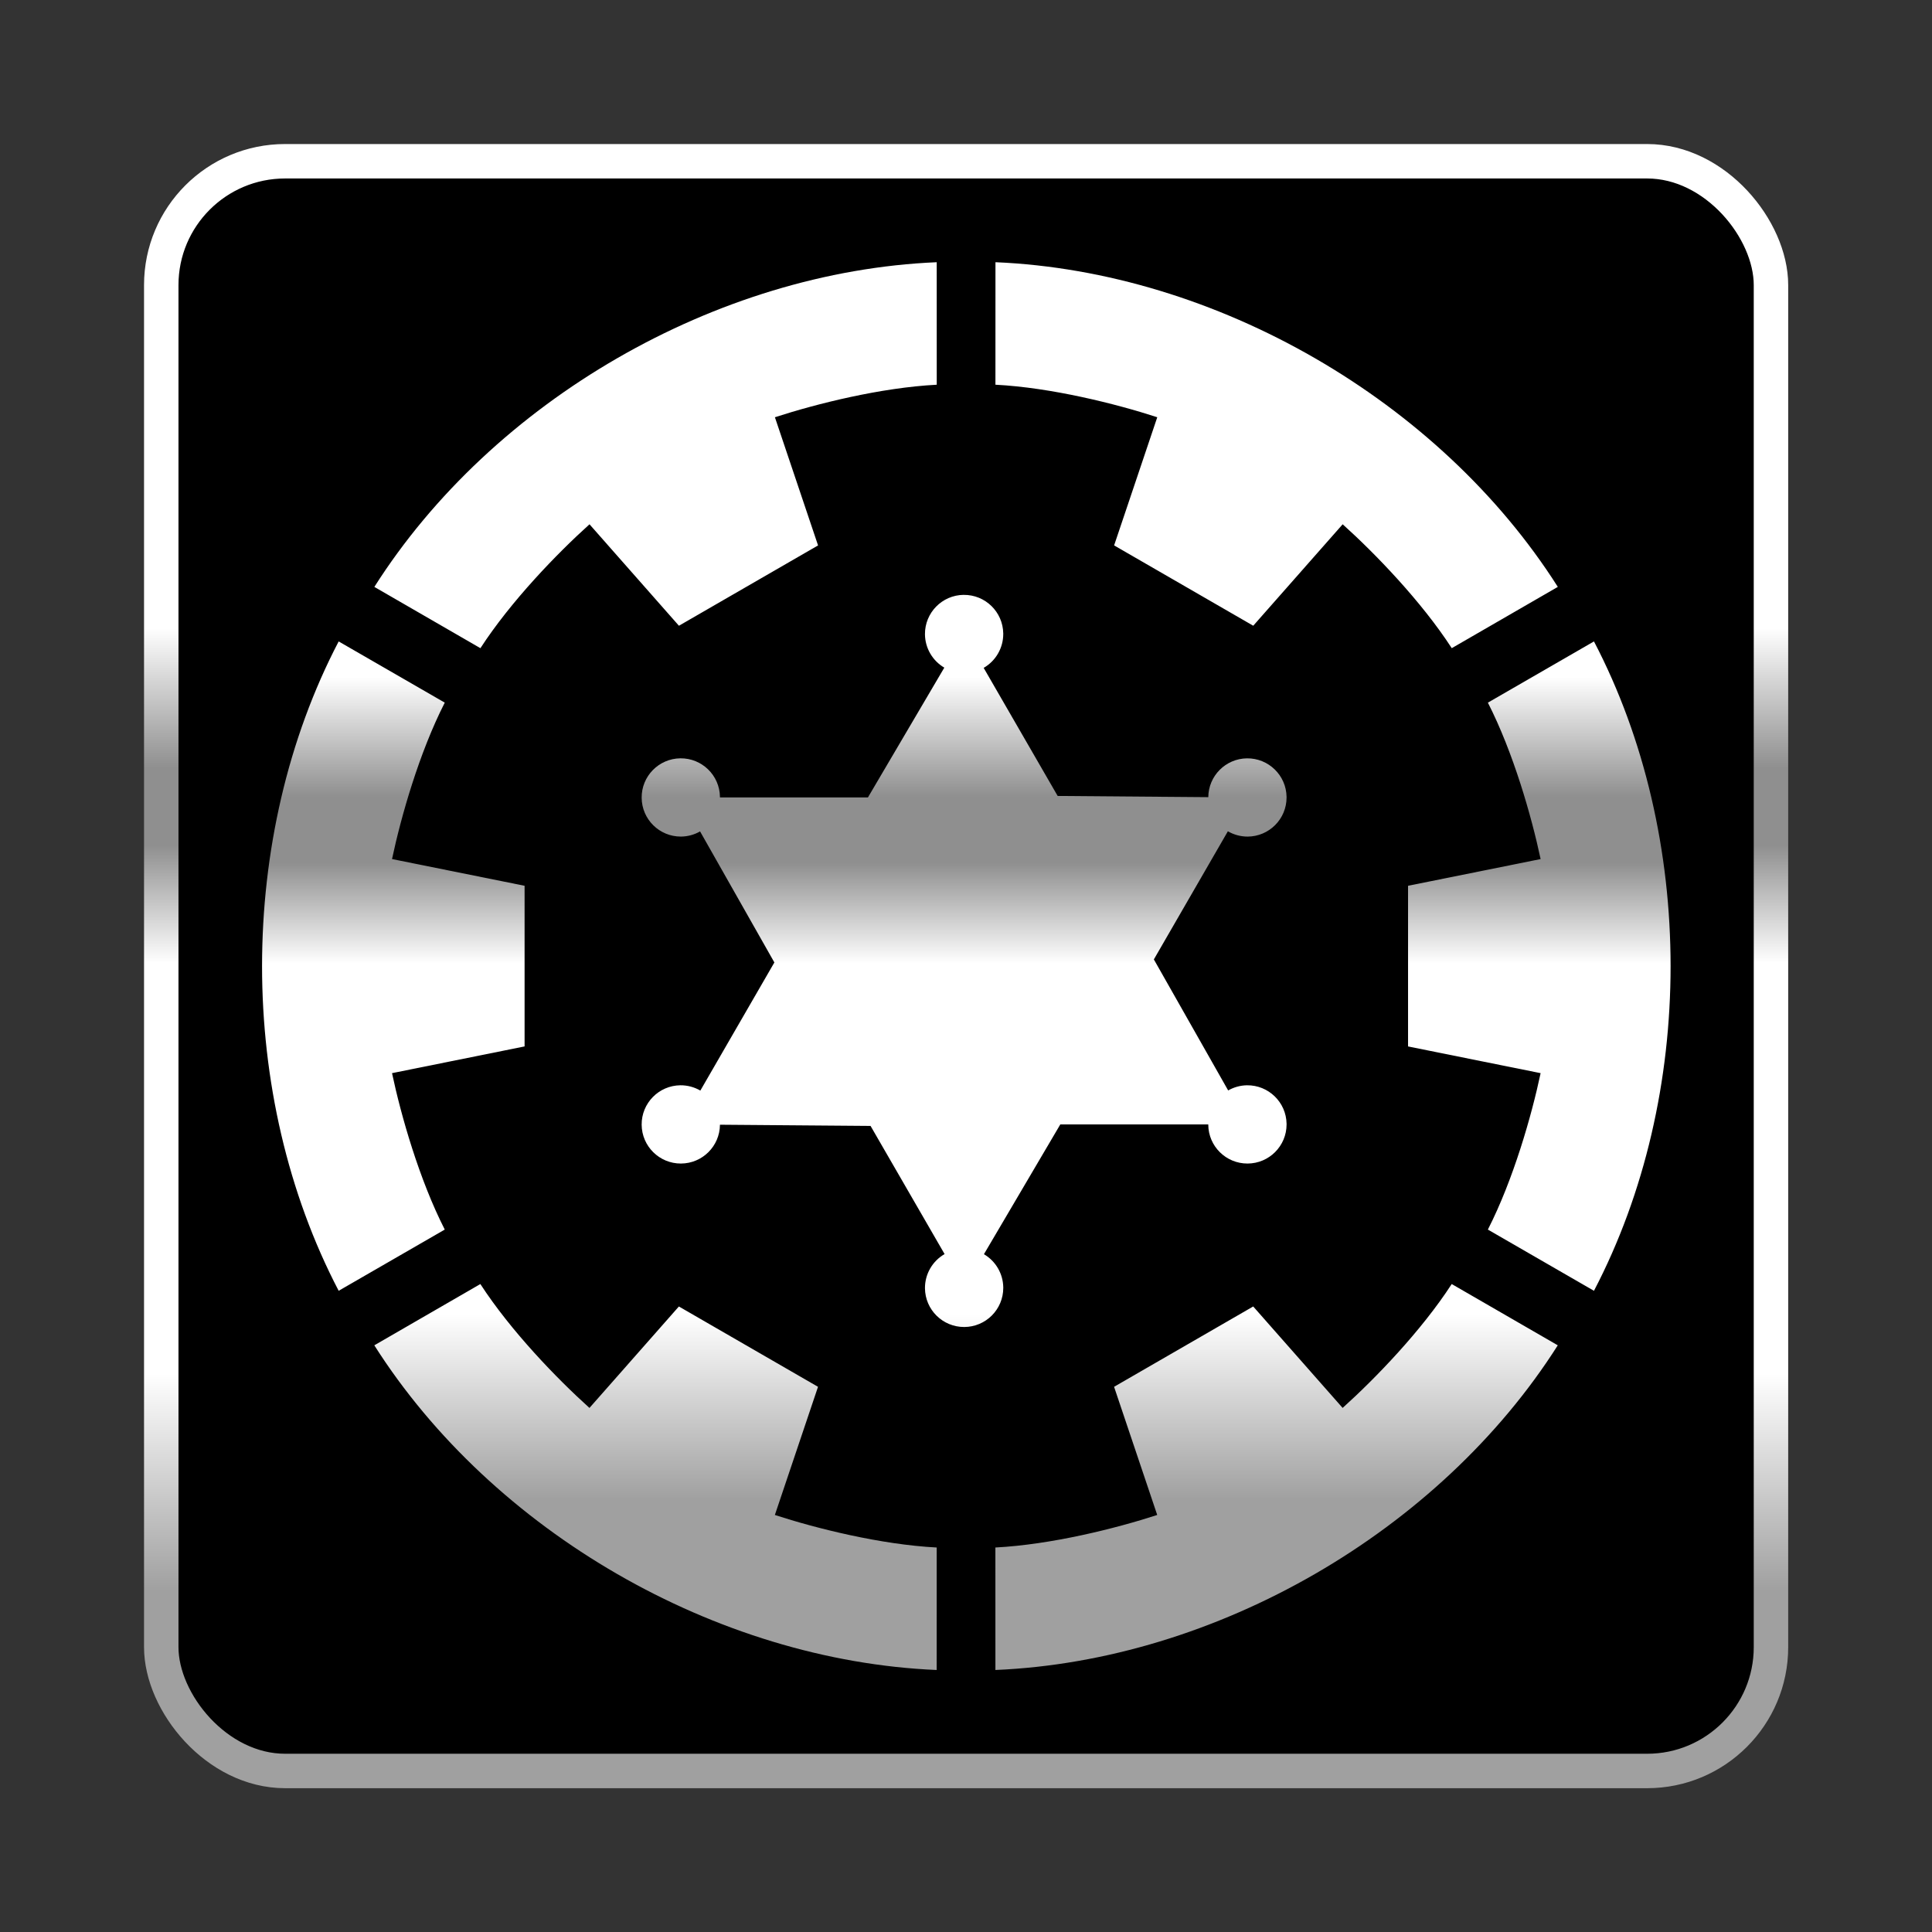 <?xml version="1.0" encoding="UTF-8"?>
<svg width="1024" height="1024" version="1.1" viewBox="0 0 270.93 270.93" xml:space="preserve" xmlns="http://www.w3.org/2000/svg" xmlns:xlink="http://www.w3.org/1999/xlink"><rect x="0" y="0" width="270.93" height="270.93" fill="#333333" stroke="none"/><defs><linearGradient id="linearGradient18"><stop stop-color="#fff" offset="0"/><stop stop-color="#fff" offset=".29"/><stop stop-color="#8f8f8f" offset=".377"/><stop stop-color="#8f8f8f" offset=".425"/><stop stop-color="#fff" offset=".498"/><stop stop-color="#fff" offset=".753"/><stop stop-color="#a0a0a0" offset=".888"/></linearGradient><linearGradient id="linearGradient19" x1="130.42" x2="130.42" y1="19.714" y2="251.09" gradientTransform="matrix(.863 0 0 .863 17.173 18.613)" gradientUnits="userSpaceOnUse" xlink:href="#linearGradient18"/><linearGradient id="linearGradient2" x1="135.47" x2="135.47" y1="18.628" y2="252.31" gradientUnits="userSpaceOnUse" xlink:href="#linearGradient18"/></defs><g transform="matrix(.966 0 0 .966 4.619 4.619)"><rect x="18.628" y="18.628" width="233.68" height="233.68" rx="17.975" ry="17.975" enable-background="new" stroke="url(#linearGradient2)" stroke-width="5" style="paint-order:normal"/><path d="m131.2 33.285c-31.991 1.351-64.463 20.09-81.637 47.133l15.397 8.895c4.425-6.821 11.133-13.752 15.836-17.984l12.982 14.727 20.197-11.661-6.264-18.605c6.017-1.957 15.373-4.302 23.493-4.723zm8.529 0-.005 17.781c8.12.422 17.477 2.766 23.493 4.723l-6.264 18.605 20.197 11.661 12.982-14.727c4.703 4.232 11.411 11.163 15.836 17.984l15.397-8.895c-17.174-27.043-49.646-45.782-81.637-47.133zm-4.619 48.288c-3.13.037-5.641 2.597-5.616 5.725.02 1.995 1.086 3.833 2.808 4.842l-11.088 18.843h-21.48l-.001-.089c-.049-3.128-2.62-5.628-5.75-5.59-3.13.037-5.641 2.596-5.616 5.725.025 3.128 2.576 5.648 5.706 5.635.973-.009 1.928-.267 2.773-.75l10.786 19.022-10.746 18.6c-.881-.512-1.884-.778-2.904-.769-3.13.037-5.641 2.597-5.616 5.725.025 3.128 2.576 5.648 5.706 5.635 3.112-.013 5.635-2.525 5.66-5.635l21.863.175 10.747 18.603c-1.771 1.019-2.859 2.909-2.849 4.952.025 3.128 2.576 5.648 5.706 5.635 3.13-.012 5.661-2.552 5.661-5.68l-.001-.089c-.035-1.979-1.098-3.797-2.806-4.799l11.087-18.842h21.483c-.001.015-.002.03-.003.045.025 3.128 2.575 5.648 5.706 5.635 3.13-.012 5.661-2.552 5.661-5.681l-.001-.089c-.05-3.128-2.621-5.627-5.751-5.59-.958.016-1.896.274-2.728.75l-10.787-19.022 10.746-18.602c.868.505 1.854.771 2.858.772 3.13-.012 5.661-2.552 5.661-5.68l-.001-.089c-.049-3.128-2.62-5.627-5.751-5.59-3.092.04-5.585 2.543-5.61 5.634l-21.868-.175-10.741-18.592c1.758-1.014 2.842-2.889 2.843-4.918l-.001-.09c-.05-3.128-2.62-5.627-5.75-5.59zm-90.727 6.761c-14.826 28.381-14.833 65.872 0 94.266l15.401-8.887c-3.695-7.243-6.342-16.518-7.656-22.707l19.244-3.879v-23.322l-19.244-3.878c1.313-6.189 3.961-15.464 7.656-22.707zm182.23 0-15.401 8.887c3.695 7.243 6.342 16.518 7.656 22.707l-19.244 3.878v23.322l19.244 3.879c-1.313 6.189-3.961 15.464-7.656 22.707l15.401 8.887c14.833-28.394 14.826-65.885 0-94.266zm-161.66 93.287-15.396 8.895c17.166 27.03 49.63 45.781 81.637 47.133l.004-17.781c-8.12-.422-17.476-2.766-23.493-4.723l6.263-18.605-20.197-11.661-12.981 14.727c-4.703-4.232-11.412-11.163-15.837-17.984zm141.01 0c-4.425 6.821-11.134 13.752-15.837 17.984l-12.981-14.727-20.197 11.661 6.263 18.606c-6.017 1.957-15.373 4.301-23.493 4.723l.004 17.781c32.007-1.352 64.471-20.103 81.637-47.133z" fill="url(#linearGradient19)" stop-color="#000000" style="-inkscape-stroke:none;font-variation-settings:normal;paint-order:markers stroke fill"/></g></svg>
